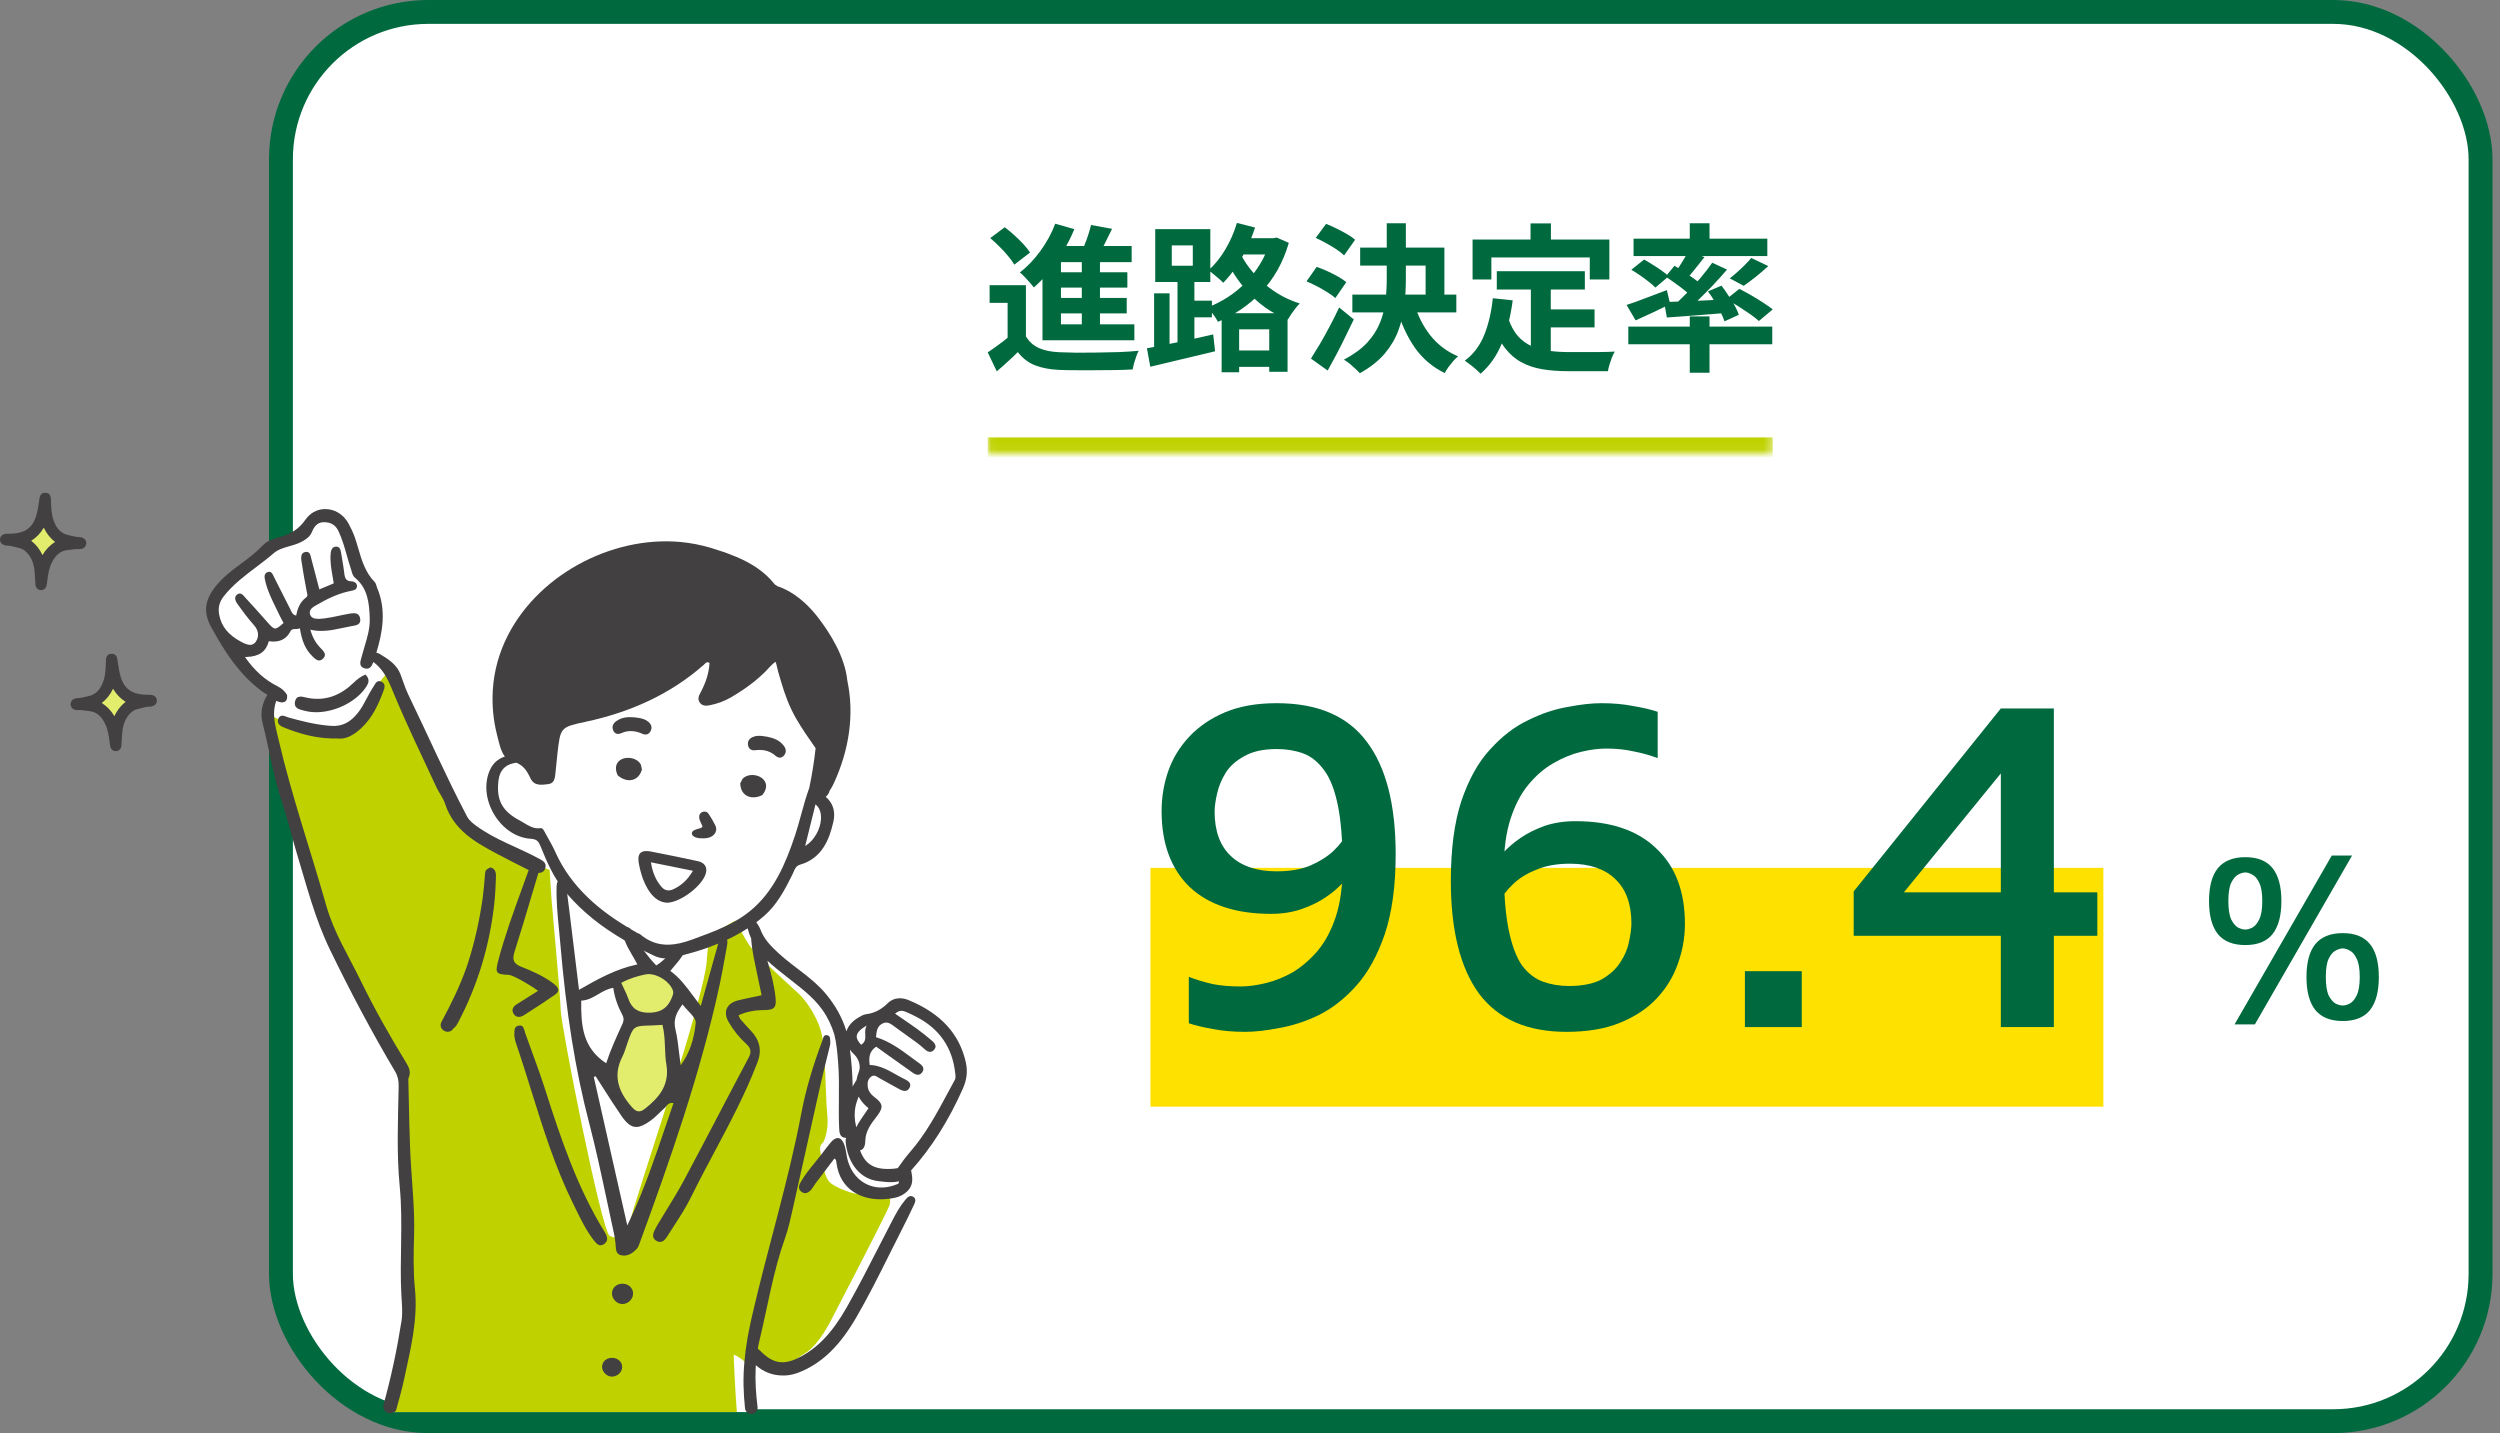 <svg width="314" height="180" viewBox="0 0 314 180" fill="none" xmlns="http://www.w3.org/2000/svg">
<rect x="0" y="0" width="314" height="180" fill="#808080" stroke="none"/>
<rect x="35.287" y="1.5" width="276.269" height="177" rx="18.5" fill="white" stroke="#00693E" stroke-width="3"/>
<rect x="144.496" y="109" width="119.687" height="30" fill="#FFE100"/>
<path d="M251.304 129V117.54H232.824V111.96L251.304 88.981H257.964V112.08H263.424V117.54H257.964V129H251.304ZM239.124 112.08H251.304V97.141L239.124 112.08Z" fill="#00693E"/>
<path d="M219.16 129V121.98H226.3V129H219.16Z" fill="#00693E"/>
<path d="M196.745 129.6C191.825 129.6 188.165 128 185.765 124.8C183.405 121.56 182.225 116.84 182.225 110.64C182.225 106.64 182.665 103.3 183.545 100.62C184.465 97.9 185.665 95.74 187.145 94.14C188.625 92.5 190.205 91.28 191.885 90.48C193.565 89.64 195.225 89.08 196.865 88.8C198.505 88.48 199.925 88.32 201.125 88.32C202.605 88.32 203.945 88.44 205.145 88.68C206.345 88.88 207.365 89.12 208.205 89.4V95.22C207.245 94.86 206.245 94.58 205.205 94.38C204.165 94.14 203.005 94.02 201.725 94.02C200.765 94.02 199.705 94.16 198.545 94.44C197.385 94.72 196.225 95.2 195.065 95.88C193.945 96.52 192.905 97.42 191.945 98.58C191.025 99.7 190.285 101.12 189.725 102.84C189.165 104.56 188.885 106.64 188.885 109.08C188.885 112.24 189.085 114.8 189.485 116.76C189.885 118.72 190.445 120.22 191.165 121.26C191.925 122.26 192.805 122.94 193.805 123.3C194.805 123.66 195.885 123.84 197.045 123.84C198.765 123.84 200.145 123.56 201.185 123C202.225 122.4 203.005 121.68 203.525 120.84C204.085 120 204.445 119.14 204.605 118.26C204.805 117.34 204.905 116.58 204.905 115.98C204.905 113.54 204.225 111.68 202.865 110.4C201.545 109.12 199.645 108.48 197.165 108.48C195.525 108.48 194.105 108.74 192.905 109.26C191.705 109.74 190.725 110.36 189.965 111.12C189.205 111.84 188.665 112.58 188.345 113.34L187.445 108.84C187.725 108.36 188.165 107.8 188.765 107.16C189.365 106.48 190.105 105.84 190.985 105.24C191.865 104.64 192.865 104.14 193.985 103.74C195.145 103.34 196.445 103.14 197.885 103.14C202.285 103.14 205.665 104.28 208.025 106.56C210.425 108.8 211.625 111.96 211.625 116.04C211.625 117.76 211.325 119.44 210.725 121.08C210.165 122.68 209.285 124.12 208.085 125.4C206.885 126.68 205.345 127.7 203.465 128.46C201.625 129.22 199.385 129.6 196.745 129.6Z" fill="#00693E"/>
<path d="M156.396 129.6C154.876 129.6 153.516 129.48 152.316 129.24C151.156 129.04 150.156 128.8 149.316 128.52V122.7C150.276 123.06 151.276 123.36 152.316 123.6C153.356 123.8 154.516 123.9 155.796 123.9C156.756 123.9 157.816 123.76 158.976 123.48C160.136 123.2 161.276 122.74 162.396 122.1C163.516 121.42 164.556 120.52 165.516 119.4C166.476 118.24 167.236 116.8 167.796 115.08C168.356 113.32 168.636 111.24 168.636 108.84C168.636 105.68 168.436 103.12 168.036 101.16C167.636 99.2 167.056 97.72 166.296 96.72C165.536 95.68 164.656 94.98 163.656 94.62C162.656 94.26 161.556 94.08 160.356 94.08C158.676 94.08 157.316 94.38 156.276 94.98C155.236 95.54 154.456 96.24 153.936 97.08C153.416 97.92 153.056 98.8 152.856 99.72C152.656 100.6 152.556 101.34 152.556 101.94C152.556 104.38 153.236 106.24 154.596 107.52C155.956 108.8 157.876 109.44 160.356 109.44C161.996 109.44 163.396 109.2 164.556 108.72C165.756 108.2 166.736 107.58 167.496 106.86C168.296 106.1 168.856 105.34 169.176 104.58L170.076 109.08C169.756 109.56 169.296 110.14 168.696 110.82C168.136 111.46 167.416 112.08 166.536 112.68C165.656 113.28 164.636 113.78 163.476 114.18C162.316 114.58 161.036 114.78 159.636 114.78C155.236 114.78 151.836 113.66 149.436 111.42C147.076 109.14 145.896 105.96 145.896 101.88C145.896 100.12 146.176 98.44 146.736 96.84C147.296 95.24 148.176 93.8 149.376 92.52C150.576 91.24 152.076 90.22 153.876 89.46C155.676 88.7 157.836 88.32 160.356 88.32C165.476 88.32 169.236 89.92 171.636 93.12C174.076 96.32 175.296 101.04 175.296 107.28C175.296 111.28 174.836 114.64 173.916 117.36C172.996 120.04 171.796 122.2 170.316 123.84C168.876 125.44 167.316 126.66 165.636 127.5C163.956 128.3 162.296 128.84 160.656 129.12C159.016 129.44 157.596 129.6 156.396 129.6Z" fill="#00693E"/>
<path d="M282.013 118.701C280.473 118.701 279.323 118.241 278.563 117.321C277.823 116.381 277.453 115.001 277.453 113.181C277.453 111.341 277.823 109.961 278.563 109.041C279.323 108.121 280.473 107.661 282.013 107.661C283.553 107.661 284.693 108.121 285.433 109.041C286.173 109.961 286.543 111.341 286.543 113.181C286.543 115.001 286.173 116.381 285.433 117.321C284.693 118.241 283.553 118.701 282.013 118.701ZM282.013 116.751C282.273 116.751 282.563 116.671 282.883 116.511C283.223 116.331 283.513 115.991 283.753 115.491C284.013 114.971 284.143 114.201 284.143 113.181C284.143 112.141 284.013 111.371 283.753 110.871C283.513 110.351 283.223 110.011 282.883 109.851C282.563 109.671 282.273 109.581 282.013 109.581C281.753 109.581 281.453 109.671 281.113 109.851C280.793 110.011 280.503 110.351 280.243 110.871C280.003 111.371 279.883 112.141 279.883 113.181C279.883 114.201 280.003 114.971 280.243 115.491C280.503 115.991 280.793 116.331 281.113 116.511C281.453 116.671 281.753 116.751 282.013 116.751ZM294.253 128.241C292.713 128.241 291.563 127.781 290.803 126.861C290.063 125.921 289.693 124.541 289.693 122.721C289.693 120.881 290.063 119.501 290.803 118.581C291.563 117.661 292.713 117.201 294.253 117.201C295.793 117.201 296.933 117.661 297.673 118.581C298.413 119.501 298.783 120.881 298.783 122.721C298.783 124.541 298.413 125.921 297.673 126.861C296.933 127.781 295.793 128.241 294.253 128.241ZM294.253 126.291C294.513 126.291 294.803 126.211 295.123 126.051C295.463 125.871 295.753 125.531 295.993 125.031C296.253 124.511 296.383 123.741 296.383 122.721C296.383 121.681 296.253 120.911 295.993 120.411C295.753 119.891 295.463 119.551 295.123 119.391C294.803 119.211 294.513 119.121 294.253 119.121C293.993 119.121 293.693 119.211 293.353 119.391C293.033 119.551 292.743 119.891 292.483 120.411C292.243 120.911 292.123 121.681 292.123 122.721C292.123 123.741 292.243 124.511 292.483 125.031C292.743 125.531 293.033 125.871 293.353 126.051C293.693 126.211 293.993 126.291 294.253 126.291ZM280.663 128.661L292.873 107.451H295.423L283.213 128.661H280.663Z" fill="#00693E"/>
<path d="M114.051 146.597C113.899 146.991 113.839 147.299 113.846 147.573C113.854 147.953 113.993 148.268 114.2 148.656C114.277 148.797 114.327 148.966 114.36 149.145C114.425 149.5 114.415 149.902 114.387 150.236C114.35 150.647 114.283 150.954 114.283 150.954C114.283 150.954 108.502 162.902 107.223 165.025C105.948 167.147 104.936 168.279 102.006 170.537C100.103 172.005 99.109 172.229 98.161 171.973C97.652 171.836 97.156 171.56 96.538 171.267C95.755 170.892 95.305 170.611 95.049 170.415C94.727 170.169 94.705 170.053 94.705 170.053C94.705 170.053 94.655 170.495 94.594 171.143C94.579 171.305 94.564 171.478 94.549 171.662C94.443 172.847 94.338 174.425 94.397 175.421C94.42 175.828 94.497 176.33 94.594 177.353H48.935C49.536 175.137 50.144 172.992 50.337 171.534C50.362 171.339 50.391 171.138 50.417 170.932C50.811 168.09 51.424 164.349 51.357 163.515C51.287 162.62 51.357 157.394 51.252 155.549C51.212 154.866 51.142 152.439 51.067 149.58C51.067 149.523 51.063 149.465 51.062 149.406C50.937 144.559 50.806 138.563 50.823 137.718C50.838 136.872 50.711 136.067 50.613 135.58C50.551 135.284 50.503 135.105 50.503 135.105L46.87 128.419C46.87 128.419 44.297 123.923 41.81 118.74C39.324 113.557 38.985 110.462 37.821 106.469C36.659 102.473 34.008 93.818 33.556 91.772C33.103 89.727 33.357 90.447 33.626 89.268C33.791 88.545 34.02 87.974 34.17 87.591C34.264 87.348 34.327 87.179 34.324 87.092C34.32 86.99 34.218 86.957 33.98 86.823C33.689 86.655 33.192 86.335 32.424 85.54C31.03 84.097 30.39 83.502 29.594 82.286C28.796 81.071 28.045 80.08 27.111 78.266C26.18 76.451 26.718 76.733 27.006 75.402C27.297 74.07 29.203 72.715 30.519 71.671C31.836 70.626 31.839 70.732 32.674 69.876C33.509 69.025 35.103 68.385 36.661 67.722C38.217 67.063 38.247 66.872 38.556 66.069C38.865 65.265 41.175 64.612 41.175 64.612C41.175 64.612 41.84 64.544 42.749 65.598C43.659 66.651 44.659 68.978 44.773 70.337C44.885 71.696 45.148 71.324 45.945 72.744C46.74 74.163 46.456 73.939 47.002 75.494C47.548 77.049 47.053 80.392 46.516 81.518C46.204 82.171 46.314 82.317 46.613 82.392C46.753 82.429 46.937 82.447 47.139 82.499C47.247 82.526 47.362 82.561 47.477 82.613C48.259 82.964 48.3 83.072 49.062 84.131C49.823 85.191 51.83 90.076 52.648 92.092C53.464 94.107 57.094 100.938 57.481 102.244C57.868 103.549 58.097 103.392 59.571 104.765C60.793 105.903 65.356 107.811 66.88 108.429C66.907 108.44 66.932 108.45 66.957 108.46C66.984 108.472 67.01 108.481 67.035 108.492C67.256 108.581 67.381 108.631 67.381 108.631L67.429 108.646L67.904 108.79L68.531 108.981L69.181 109.179L70.067 109.448C70.067 109.448 69.723 108.78 69.787 108.77C69.85 108.76 69.69 108.44 69.326 107.803C68.964 107.165 68.673 106.219 68.278 105.297C67.883 104.375 67.46 104.987 66.498 104.852C65.536 104.716 65.388 104.701 64.279 104.016C63.171 103.333 62.708 101.753 62.344 100.722C61.979 99.693 61.87 99.206 61.882 98.334C61.892 97.458 62.316 96.847 62.762 96.278C63.039 95.923 63.51 95.659 63.925 95.466C64.179 95.347 64.411 95.257 64.57 95.187C64.71 95.125 64.887 95.09 65.089 95.11C65.488 95.15 65.995 95.406 66.556 96.092C67.401 97.127 67.842 97.515 68.396 96.998C68.95 96.481 68.189 94.82 67.982 93.272C67.778 91.724 70.493 90.495 71.318 90.378C72.141 90.262 73.632 89.804 76.635 88.861C79.638 87.921 82.819 86.014 84.976 84.591C87.134 83.17 89.891 81.855 89.891 81.855L88.926 87.449C88.926 87.449 90.298 87.228 91.378 86.528C92.457 85.828 93.687 84.61 94.572 83.833C95.457 83.055 97.993 82.109 97.993 82.109C97.993 82.109 98.191 82.869 98.744 84.658C99.298 86.449 103.048 93.722 103.048 93.722C103.048 93.722 102.961 95.537 102.909 96.817C102.879 97.5 102.861 98.031 102.867 98.052C102.891 98.116 102.544 99.599 102.876 99.991C102.979 100.111 103.09 100.242 103.201 100.399C103.455 100.752 103.716 101.243 103.908 102.061C104.185 103.245 103.776 104.261 103.582 104.753C103.387 105.247 102.721 106.194 101.791 106.91C100.861 107.627 100.428 107.429 99.897 107.982C99.365 108.534 98.799 110.451 97.907 111.634C97.131 112.663 94.897 114.68 94.331 115.186C94.246 115.263 94.198 115.305 94.198 115.305C94.198 115.305 94.306 115.7 94.477 116.235C94.577 116.552 94.697 116.918 94.829 117.28C94.894 117.459 94.963 117.638 95.031 117.811C95.291 118.45 95.55 118.827 95.993 119.287C96.301 119.612 96.704 119.978 97.261 120.505C98.61 121.784 102.27 124.549 103.525 125.751C104.398 126.588 104.726 127.107 105.028 127.835C105.158 128.153 105.285 128.51 105.449 128.95C105.57 129.276 105.674 129.737 105.761 130.256C106.058 132.027 106.161 134.46 106.161 134.46L106.108 140.165C106.13 140.084 106.742 137.98 107.12 137.226C107.502 136.456 107.921 136.122 108.268 135.192C108.617 134.263 108.545 133.5 108.35 132.484C108.155 131.469 107.631 131.19 106.812 130.304C105.994 129.419 106.929 129.449 107.56 128.595C108.19 127.742 108.923 128.162 110.39 127.628C111.858 127.094 111.529 126.808 112.547 126.195C113.567 125.582 114.073 126.096 115.263 126.692C116.454 127.288 118.579 128.995 119.374 130.175C120.17 131.355 120.317 132.289 120.701 134.531C121.085 136.77 119.706 138.123 118.49 139.904C117.275 141.685 114.906 144.791 114.273 146.095C114.183 146.281 114.106 146.45 114.046 146.606L114.051 146.597Z" fill="white"/>
<path d="M77.108 122.908L79.255 127.913L76.49 135.536C76.49 135.536 78.163 140.004 79.095 140.288C80.026 140.573 80.383 140.686 81.308 139.853C82.233 139.021 83.743 138.023 84.253 136.793C84.764 135.563 84.677 133.723 84.677 133.723L83.956 128.7C83.956 128.7 83.752 127.495 84.155 126.681C84.557 125.868 85.462 124.239 85.462 124.239C85.462 124.239 84.357 123.397 83.736 122.664C83.115 121.931 82.846 121.437 81.505 121.486C80.166 121.536 78.452 122.385 77.991 122.597C77.53 122.81 77.106 122.908 77.106 122.908H77.108Z" fill="#E2ED6D"/>
<path d="M111.792 150.552C111.776 150.348 111.737 150.143 111.686 149.956C111.429 149.996 111.166 150.023 110.898 150.026C110.605 150.03 110.328 150.009 110.056 149.971C109.717 149.949 109.377 149.909 109.039 149.852C108.727 149.901 108.432 149.941 108.196 149.979C108.053 150.001 107.864 149.994 107.647 149.963C106.564 149.802 104.774 149.039 104.235 148.511C103.938 148.22 103.724 147.735 103.555 147.161C103.37 146.526 103.238 145.785 103.108 145.082C103.101 145.04 103.093 145 103.086 144.958C102.831 143.584 103.251 143.835 103.478 143.316C103.705 142.799 104.093 141.623 103.891 139.809C103.762 138.657 103.727 136.173 103.615 133.884C103.555 132.64 103.472 131.45 103.335 130.566C103.327 130.511 103.32 130.457 103.31 130.404C102.897 127.943 101.25 125.668 100.293 124.781C99.746 124.272 98.063 122.758 96.573 121.326C95.735 120.523 94.961 119.745 94.482 119.187C94.326 119.006 94.203 118.849 94.118 118.72C93.789 118.221 93.436 117.62 93.136 117.08C92.765 116.417 92.473 115.845 92.386 115.679C92.371 115.645 92.363 115.63 92.363 115.63L91.083 116.36L89.146 117.463C89.146 117.463 89.034 117.93 88.911 119.028C88.861 119.5 88.804 120.088 88.757 120.809C88.694 121.767 88.211 123.795 87.655 125.886C87.487 126.522 87.309 127.165 87.138 127.786C86.456 130.221 85.822 132.303 85.822 132.303C85.822 132.303 85.683 132.732 85.446 133.467C85.059 134.664 84.41 136.672 83.673 138.96C81.92 144.402 79.672 151.432 79.259 152.92C79.243 152.981 79.229 153.031 79.218 153.073C78.864 154.475 78.039 155.428 77.207 155.414C76.989 155.409 76.768 155.337 76.556 155.192C75.536 154.485 70.511 129.071 70.434 126.964C70.358 124.86 69.364 114.146 69.266 112.873C69.167 111.6 69.037 109.26 69.037 109.26C69.037 109.26 68.833 109.183 68.49 109.05C68.317 108.985 68.109 108.906 67.873 108.816C67.728 108.761 67.573 108.701 67.408 108.635C67.281 108.587 67.149 108.535 67.014 108.483C66.989 108.471 66.962 108.463 66.935 108.451C66.91 108.441 66.883 108.431 66.858 108.421C64.628 107.547 61.418 106.245 60.902 105.786C60.099 105.072 57.506 103.997 57.025 102.799C56.546 101.6 48.831 84.324 48.831 84.324C48.831 84.324 48.639 84.52 48.382 84.808C48.19 85.026 47.96 85.297 47.748 85.575C47.501 85.898 47.279 86.236 47.167 86.512C46.833 87.342 45.542 89.763 44.908 90.621C44.272 91.48 42.294 92.116 41.583 92.089C40.871 92.062 38.028 91.902 37.023 91.353C36.519 91.078 35.671 90.661 34.95 90.315C34.768 90.228 34.594 90.146 34.435 90.069C33.968 89.846 33.637 89.692 33.637 89.692C33.637 89.692 33.559 90.312 34.051 92.58C34.546 94.848 40.14 114.477 40.307 114.79C40.472 115.103 50.564 134.5 50.564 134.5C50.564 134.5 50.576 134.89 50.598 135.576C50.671 137.98 50.858 144 51.047 149.404C51.047 149.462 51.05 149.521 51.052 149.578C51.222 154.423 51.391 158.732 51.479 159.427C51.696 161.12 51.245 164.719 51.222 166.9C51.215 167.573 50.875 169.101 50.401 170.929C49.851 173.043 49.526 175.285 48.918 177.359H92.55C92.281 173.991 92.148 170.143 92.148 170.143C92.148 170.143 92.625 170.271 93.508 170.986C93.558 171.028 93.61 171.07 93.664 171.115C93.672 171.122 93.68 171.127 93.69 171.133C93.739 170.871 93.959 170.655 94.276 170.777C94.458 170.847 94.649 170.914 94.844 170.978C94.879 170.978 94.912 170.983 94.937 170.991C94.976 171.003 95.026 171.026 95.081 171.053C95.662 171.232 96.27 171.385 96.831 171.507C97.759 171.708 98.634 171.535 99.463 171.135C99.677 170.974 99.897 170.807 100.126 170.638C100.126 170.638 100.129 170.638 100.131 170.638C100.462 170.392 100.811 170.146 101.186 169.922C102.892 168.901 104.468 165.653 104.468 165.653C104.468 165.653 111.417 152.314 111.731 151.347C111.807 151.114 111.823 150.838 111.799 150.562L111.792 150.552Z" fill="#BFD200"/>
<path d="M78.324 161.239C78.299 161.238 78.272 161.234 78.247 161.234C77.502 161.199 76.908 161.693 76.865 162.384C76.821 163.07 77.409 163.738 78.098 163.785H78.122C78.809 163.82 79.459 163.25 79.511 162.565C79.564 161.88 79.053 161.311 78.324 161.239Z" fill="#424040"/>
<path d="M77.008 170.55C76.983 170.548 76.959 170.546 76.936 170.545C76.227 170.511 75.662 170.967 75.622 171.606C75.582 172.24 76.141 172.856 76.797 172.901H76.821C77.475 172.935 78.091 172.408 78.141 171.777C78.19 171.144 77.704 170.618 77.01 170.551L77.008 170.55Z" fill="#424040"/>
<path d="M91.062 120.189C91.138 119.757 91.217 119.324 91.295 118.894C91.347 118.607 91.409 118.279 91.31 118.035C91.249 117.883 91.127 117.764 90.903 117.707C90.828 117.688 90.763 117.68 90.704 117.683C90.384 117.695 90.315 118.02 90.249 118.335C90.235 118.4 90.222 118.465 90.205 118.524C90.205 118.535 90.2 118.545 90.197 118.557C89.674 120.392 89.162 122.241 88.619 124.198L88.022 126.346L87.968 126.28C87.861 126.145 87.756 126.011 87.653 125.877C87.424 125.582 87.208 125.288 86.995 125.001C86.158 123.873 85.369 122.805 84.225 121.977L84.187 121.95L84.217 121.915C84.367 121.732 84.517 121.557 84.664 121.383C85.063 120.916 85.444 120.472 85.739 119.978C85.788 119.9 85.834 119.816 85.878 119.734L85.905 119.682C86.095 119.322 86.273 118.982 85.874 118.704C85.758 118.624 85.644 118.586 85.526 118.591C85.272 118.601 85.048 118.81 84.858 119.006C84.689 119.18 84.524 119.359 84.359 119.54C84.098 119.821 83.836 120.107 83.549 120.38C83.225 120.693 82.868 120.988 82.452 121.24L82.422 121.259L82.399 121.234C81.858 120.665 81.352 120.06 80.883 119.424C80.362 118.718 79.888 117.971 79.46 117.193C79.432 117.143 79.405 117.087 79.379 117.034C79.317 116.91 79.253 116.785 79.178 116.684C79.086 116.562 78.975 116.475 78.823 116.47H78.794C78.719 116.473 78.637 116.493 78.549 116.533C78.09 116.739 78.2 117.166 78.308 117.581L78.332 117.673C78.37 117.826 78.415 117.976 78.469 118.122C78.697 118.76 79.043 119.354 79.407 119.977C79.612 120.33 79.826 120.693 80.028 121.081L80.055 121.132L80 121.143C77.305 121.711 75.004 123.023 72.779 124.292L72.724 124.324L72.382 121.52C72.116 119.337 71.854 117.205 71.594 115.072C71.48 114.147 71.365 113.223 71.246 112.297C71.206 111.972 71.165 111.644 71.123 111.319C71.066 110.876 70.976 110.479 70.487 110.493C70.288 110.501 70.145 110.573 70.051 110.724C69.961 110.862 69.914 111.068 69.908 111.351C69.859 113.134 70.034 114.935 70.203 116.679C70.26 117.253 70.315 117.829 70.365 118.403C71.11 127.221 72.27 134.444 74.019 141.129C74.849 144.296 75.539 147.555 76.208 150.705C76.494 152.054 76.789 153.449 77.091 154.816C77.136 155.015 77.173 155.213 77.205 155.41C77.247 155.658 77.28 155.902 77.303 156.143C77.312 156.237 77.318 156.333 77.323 156.428C77.359 157.011 77.39 157.56 78.085 157.68C78.195 157.698 78.31 157.707 78.42 157.703C78.954 157.683 79.48 157.394 79.99 156.843C80.141 156.677 80.227 156.441 80.312 156.21C84.083 145.911 87.966 134.919 90.385 123.693C90.636 122.533 90.851 121.342 91.058 120.194L91.062 120.189ZM78.061 123.43C79.148 122.842 80.18 122.576 81.046 122.392C81.153 122.37 81.263 122.355 81.379 122.35C82.629 122.305 84.16 123.318 84.527 124.439C84.599 124.66 84.552 124.829 84.481 125.045C84.016 126.418 83.217 127.077 81.891 127.179C81.808 127.188 81.722 127.193 81.641 127.194C80.213 127.246 79.355 126.705 78.941 125.492C78.793 125.053 78.587 124.627 78.37 124.176C78.263 123.955 78.153 123.728 78.045 123.483L78.028 123.446L78.065 123.428L78.061 123.43ZM81.048 139.222C80.748 139.464 80.502 139.579 80.275 139.587C79.981 139.599 79.707 139.437 79.362 139.048C77.44 136.884 77.066 134.864 78.183 132.689C78.382 132.306 78.517 131.878 78.651 131.466C78.714 131.265 78.779 131.062 78.851 130.863C79.487 129.102 79.569 128.876 81.165 128.818C81.345 128.811 81.547 128.806 81.778 128.801L81.919 128.796C82.141 128.788 82.367 128.774 82.629 128.758C82.793 128.748 82.968 128.737 83.163 128.726H83.198L83.208 128.759C83.454 129.717 83.49 130.672 83.524 131.595C83.551 132.316 83.576 132.997 83.694 133.682C84.15 136.327 82.692 137.909 81.048 139.226V139.222ZM72.999 125.718V125.676H73.041C73.843 125.636 74.472 125.266 75.14 124.874C75.704 124.543 76.285 124.201 76.978 124.081L77.023 124.072L77.03 124.116C77.212 125.301 77.587 126.402 78.173 127.479C78.365 127.832 78.372 128.178 78.197 128.565L78.078 128.825C77.387 130.336 76.672 131.898 76.155 133.493L76.138 133.546L76.091 133.515C73.166 131.596 72.961 128.732 73.004 125.72L72.999 125.718ZM84.576 138.6C84.23 139.596 83.893 140.59 83.556 141.584C82.282 145.342 80.966 149.217 79.258 152.913C79.121 153.211 78.981 153.509 78.839 153.803L78.786 153.914L74.581 135.271L74.808 135.172L74.828 135.204C75.155 135.709 75.48 136.216 75.804 136.725C76.53 137.863 77.283 139.042 78.065 140.172C78.749 141.159 79.315 141.569 79.961 141.546C80.434 141.529 80.97 141.286 81.698 140.762C82.126 140.453 82.517 140.074 82.896 139.708C83.095 139.514 83.303 139.313 83.514 139.125C83.569 139.075 83.619 139.013 83.672 138.95C83.672 138.946 83.677 138.941 83.681 138.938C83.828 138.754 83.996 138.545 84.355 138.531C84.414 138.528 84.475 138.531 84.539 138.54L84.592 138.546L84.576 138.596V138.6ZM87.38 128.48C87.178 130.585 86.579 132.296 85.556 133.711L85.492 133.798L85.477 133.69C85.466 133.613 85.457 133.536 85.447 133.459C85.397 133.09 85.352 132.715 85.31 132.351C85.193 131.339 85.073 130.289 84.834 129.288C84.546 128.07 84.948 127.201 85.691 126.197L85.726 126.15L85.761 126.197C85.956 126.456 86.198 126.71 86.432 126.96C86.699 127.241 86.96 127.514 87.138 127.778C87.304 128.021 87.4 128.254 87.38 128.481V128.48Z" fill="#424040"/>
<path d="M75.984 154.81C72.57 149.286 70.496 143.198 68.498 136.925C67.965 135.249 67.351 133.567 66.757 131.942C66.495 131.224 66.233 130.507 65.977 129.788C65.947 129.702 65.922 129.61 65.897 129.515C65.797 129.141 65.702 128.787 65.271 128.803C65.243 128.803 65.212 128.807 65.181 128.812C64.616 128.89 64.611 129.317 64.605 129.769C64.605 129.863 64.601 129.955 64.595 130.032C64.611 130.124 64.625 130.216 64.638 130.308C64.666 130.506 64.693 130.693 64.755 130.871C65.46 132.918 66.116 135.022 66.75 137.055C68.213 141.747 69.727 146.598 71.951 151.109C72.059 151.33 72.168 151.553 72.276 151.774C72.941 153.139 73.627 154.552 74.583 155.782C74.847 156.122 75.112 156.425 75.455 156.412C75.58 156.407 75.713 156.358 75.85 156.27C76.34 155.946 76.385 155.456 75.987 154.81H75.984Z" fill="#424040"/>
<path d="M65.186 127.725C65.38 127.718 65.599 127.641 65.817 127.503C67.323 126.55 68.562 125.733 69.712 124.93C69.976 124.746 70.113 124.552 70.116 124.356C70.123 124.033 69.781 123.733 69.522 123.537C68.275 122.588 66.856 121.97 65.508 121.443C64.519 121.057 64.295 120.579 64.622 119.552C65.375 117.187 66.096 114.768 66.792 112.428C67.07 111.501 67.345 110.573 67.624 109.646C68.029 109.639 68.365 109.484 68.492 109.03C68.659 108.439 68.291 108.171 67.817 107.91C65.176 106.452 62.261 105.53 59.799 103.712C59.336 103.371 58.926 103.046 58.652 102.529C56.008 97.509 53.732 92.305 51.261 87.2C50.87 86.391 50.622 85.512 50.293 84.672C49.805 83.432 48.75 82.772 47.692 82.135C47.56 82.056 47.415 81.999 47.271 81.984C48.032 79.481 48.568 76.659 47.363 73.816C47.33 73.737 47.304 73.651 47.278 73.566C47.224 73.392 47.171 73.211 47.051 73.089C45.882 71.899 45.431 70.361 44.994 68.873C44.859 68.412 44.718 67.935 44.558 67.472C44.334 66.826 44.017 66.21 43.767 65.746C43.139 64.586 41.98 63.893 40.743 63.94C39.783 63.975 38.937 64.449 38.363 65.272C37.556 66.429 36.546 67.097 34.984 67.505C34.311 67.681 33.546 67.918 33 68.506C32.196 69.373 31.236 70.084 30.306 70.774C29.314 71.509 28.287 72.27 27.434 73.23C25.691 75.188 25.441 76.818 26.571 78.857C28.304 81.982 29.952 84.463 32.361 86.409C32.738 86.714 33.146 87.031 33.591 87.257C32.902 88.351 32.663 89.593 32.974 90.798C33.823 94.101 34.318 97.492 35.413 100.729C36.111 102.788 36.595 104.907 37.222 106.981C38.48 111.129 39.536 115.349 41.445 119.279C43.972 124.488 46.672 129.603 49.628 134.58C49.981 135.174 50.083 135.76 50.071 136.439C49.992 140.641 49.799 144.84 50.206 149.045C50.648 153.616 50.163 158.213 50.42 162.792C50.478 163.822 50.593 164.856 50.433 165.889C49.872 169.463 49.129 172.994 48.154 176.476C48.136 176.926 48.238 177.336 48.775 177.472C49.176 177.572 49.477 177.43 49.729 177.191C50.116 175.81 50.502 174.429 50.802 173.026C51.588 169.356 52.502 165.705 52.118 161.892C51.891 159.624 51.944 157.342 52.011 155.069C52.091 152.269 51.825 149.495 51.642 146.71C51.4 143.034 51.391 139.34 51.288 135.654C51.285 135.552 51.288 135.438 51.33 135.35C51.66 134.618 51.345 134.017 50.977 133.415C48.944 130.094 47.026 126.702 45.321 123.206C43.804 120.092 41.946 117.156 40.98 113.749C39.011 106.792 36.627 99.958 34.992 92.902C34.77 91.943 34.5 91.004 34.434 90.058C34.389 89.387 34.448 88.711 34.697 88.023C34.994 88.16 35.254 88.229 35.466 88.221C35.583 88.216 35.687 88.189 35.775 88.139C36.016 88.001 36.107 87.72 36.054 87.272C35.765 86.805 35.373 86.451 34.855 86.194C33.269 85.403 31.969 84.235 30.767 82.519C30.84 82.519 30.913 82.518 30.985 82.514C32.556 82.456 33.414 81.845 33.765 80.533C34.019 80.571 34.259 80.586 34.48 80.578C35.393 80.544 36.049 80.119 36.488 79.277C36.598 79.065 36.762 79.016 36.989 79.008C37.029 79.008 37.069 79.006 37.112 79.006C37.156 79.006 37.201 79.006 37.246 79.004C37.374 78.999 37.523 78.984 37.667 78.914C37.917 80.534 38.378 81.577 39.206 82.396L39.254 82.444C39.501 82.69 39.782 82.968 40.104 82.955C40.269 82.948 40.426 82.869 40.581 82.714C40.732 82.563 40.807 82.412 40.807 82.25C40.807 81.944 40.546 81.679 40.291 81.423C39.665 80.79 39.271 80.091 38.977 79.09C39.503 79.212 40.041 79.26 40.618 79.239C41.446 79.209 42.244 79.036 43.017 78.871C43.359 78.797 43.713 78.72 44.066 78.658C44.117 78.65 44.169 78.639 44.224 78.631C44.755 78.546 45.358 78.449 45.239 77.704C45.139 77.068 44.69 77.009 44.361 77.021C44.184 77.028 44.002 77.059 43.825 77.09L43.747 77.103C43.34 77.171 42.929 77.26 42.528 77.347C41.965 77.469 41.385 77.595 40.803 77.664L40.727 77.672C40.535 77.695 40.318 77.721 40.107 77.729C39.458 77.752 39.091 77.587 38.952 77.203C38.717 76.552 39.346 76.212 39.9 75.913C39.99 75.864 40.077 75.817 40.157 75.77C41.521 74.981 42.794 74.473 44.047 74.221L44.116 74.207C44.438 74.144 44.804 74.073 44.834 73.658C44.845 73.497 44.8 73.36 44.702 73.25C44.575 73.107 44.361 73.022 44.117 73.014C43.481 72.99 43.318 72.644 43.249 72.051C43.184 71.477 43.086 70.898 42.99 70.337C42.944 70.064 42.899 69.79 42.855 69.515C42.795 69.134 42.722 68.66 42.233 68.655H42.194C41.792 68.67 41.573 68.973 41.525 69.579C41.45 70.528 41.607 71.447 41.775 72.419C41.824 72.701 41.872 72.984 41.915 73.273L40.107 74.031L39.817 72.91C39.577 71.984 39.348 71.097 39.111 70.213C39.096 70.16 39.084 70.103 39.069 70.039C38.992 69.693 38.904 69.301 38.468 69.316C38.443 69.316 38.418 69.32 38.391 69.323C38.206 69.348 38.064 69.425 37.969 69.55C37.788 69.79 37.815 70.16 37.859 70.453C38.047 71.742 38.281 73.005 38.526 74.294C38.536 74.346 38.55 74.398 38.561 74.45C38.62 74.689 38.667 74.878 38.431 75.052C37.608 75.662 37.339 76.581 37.197 77.317C36.783 77.228 36.651 76.934 36.523 76.651C36.495 76.587 36.466 76.525 36.436 76.467C36.06 75.744 35.69 75.002 35.331 74.286L35.319 74.264C35.024 73.671 34.727 73.081 34.424 72.49C34.403 72.448 34.381 72.403 34.359 72.356C34.239 72.1 34.104 71.808 33.793 71.82C33.732 71.822 33.666 71.837 33.596 71.864C33.107 72.049 33.226 72.579 33.296 72.893C33.578 74.16 34.154 75.327 34.71 76.459C34.867 76.778 35.024 77.096 35.176 77.418C35.273 77.622 35.383 77.821 35.49 78.015C35.533 78.092 35.575 78.169 35.617 78.245C35.091 78.71 34.813 78.931 34.575 78.939C34.326 78.948 34.101 78.725 33.645 78.213L33.161 77.667C32.424 76.835 31.662 75.976 30.889 75.151C30.847 75.106 30.803 75.056 30.757 75.001C30.573 74.781 30.363 74.534 30.092 74.544C29.98 74.547 29.867 74.597 29.753 74.693C29.274 75.094 29.708 75.7 29.895 75.96C30.5 76.802 31.159 77.694 31.884 78.502C32.483 79.172 32.578 79.928 32.144 80.578C31.964 80.847 31.737 80.983 31.446 80.995C31.069 81.008 30.653 80.805 30.293 80.615C28.693 79.766 27.818 78.695 27.536 77.243C27.364 76.351 27.544 75.605 28.105 74.89C29.252 73.432 30.738 72.311 32.174 71.226C32.909 70.67 33.67 70.098 34.378 69.482C34.917 69.013 35.615 68.814 36.354 68.601C36.929 68.437 37.521 68.267 38.041 67.959C38.528 67.669 38.952 67.381 39.186 66.794C39.505 65.997 39.96 65.614 40.623 65.588C40.647 65.588 40.668 65.588 40.692 65.588C41.596 65.588 42.169 65.96 42.55 66.787C42.989 67.741 43.278 68.757 43.558 69.743C43.717 70.302 43.88 70.879 44.071 71.439C44.102 71.531 44.127 71.624 44.154 71.72C44.239 72.028 44.326 72.347 44.585 72.56C46.189 73.881 46.38 75.734 46.441 77.677C46.481 78.911 46.126 80.092 45.78 81.237C45.662 81.632 45.538 82.041 45.433 82.446C45.42 82.499 45.403 82.556 45.383 82.628C45.238 83.139 45.074 83.718 45.76 83.937C45.879 83.974 45.989 83.993 46.089 83.987C46.536 83.971 46.739 83.571 46.887 83.147C46.906 83.161 46.922 83.174 46.941 83.187C48.363 84.247 48.914 85.8 49.577 87.387C51.199 91.267 53.042 95.055 54.814 98.871C55.146 99.586 55.667 100.227 55.907 100.967C56.989 104.28 59.714 105.799 62.488 107.277C63.674 107.908 64.881 108.499 66.073 109.119C66.183 109.176 66.293 109.234 66.403 109.289C66.395 109.309 66.387 109.331 66.378 109.351C66.136 110.024 65.892 110.697 65.647 111.368C64.547 114.39 63.408 117.513 62.572 120.677C62.375 121.423 62.301 121.873 62.477 122.113C62.654 122.354 63.108 122.414 63.936 122.446C64.362 122.463 66.508 123.639 67.527 124.414L67.577 124.453L66.707 124.997C66.09 125.382 65.51 125.745 64.933 126.113C64.393 126.458 64.241 126.851 64.48 127.283C64.645 127.583 64.879 127.73 65.178 127.718L65.186 127.725Z" fill="#424040"/>
<path d="M35.964 90.02C35.819 89.963 35.669 89.905 35.52 89.891C35.248 89.866 35.056 90.004 34.949 90.295C34.697 90.986 35.358 91.251 35.754 91.409C37.586 92.144 39.185 92.555 40.789 92.698C41.323 92.747 41.871 92.765 42.417 92.755C42.434 92.759 42.469 92.762 42.502 92.765C43.395 92.846 44.328 92.422 45.357 91.47C46.778 90.154 47.532 88.47 48.137 86.847L48.152 86.808C48.282 86.458 48.48 85.931 47.975 85.651C47.868 85.593 47.769 85.559 47.676 85.551C47.325 85.519 47.147 85.832 47.005 86.083C46.968 86.149 46.931 86.214 46.893 86.271C46.581 86.731 46.319 87.228 46.065 87.709C45.754 88.299 45.432 88.91 45.016 89.45C44.028 90.727 42.985 91.257 41.631 91.172C41.492 91.163 41.353 91.152 41.217 91.14C39.425 90.979 37.681 90.519 36.185 90.101C36.116 90.082 36.043 90.052 35.968 90.024L35.964 90.02Z" fill="#424040"/>
<path d="M61.586 108.939C61.494 108.98 61.419 109.026 61.352 109.078C61.135 109.152 60.953 109.34 60.933 109.634C60.856 110.69 60.759 111.745 60.626 112.794C60.237 115.504 59.661 118.161 58.844 120.747C58.771 120.969 58.699 121.192 58.623 121.413C57.783 123.832 56.667 126.086 55.456 128.334C54.933 129.304 56.365 130.114 56.935 129.186C57.218 129.016 57.414 128.662 57.581 128.344C59.99 123.741 61.467 118.844 62.062 113.678C62.19 112.555 62.25 111.422 62.287 110.292C62.305 109.745 62.324 109.125 61.586 108.941V108.939Z" fill="#424040"/>
<path d="M38.291 89.278C38.795 89.414 39.351 89.472 39.942 89.451C40.002 89.449 40.062 89.446 40.122 89.442C42.462 89.293 44.875 87.99 45.99 86.269C46.281 85.822 46.496 85.37 45.95 84.762L45.922 84.731L45.882 84.746C45.24 84.978 44.778 85.408 44.331 85.825C44.15 85.993 43.965 86.165 43.775 86.317C42.654 87.211 41.501 87.685 40.25 87.763C40.2 87.767 40.15 87.769 40.1 87.772C39.609 87.79 39.097 87.747 38.581 87.641C38.513 87.628 38.442 87.611 38.357 87.591C38.142 87.539 37.918 87.486 37.715 87.494H37.688C37.352 87.516 37.147 87.71 37.058 88.085C36.86 88.928 37.548 89.097 38.115 89.238C38.175 89.253 38.234 89.268 38.291 89.283V89.278Z" fill="#424040"/>
<path d="M114.737 150.338C114.62 150.256 114.502 150.216 114.385 150.221C114.126 150.231 113.931 150.437 113.734 150.666C113.054 151.464 112.568 152.355 112.049 153.352C111.496 154.412 110.952 155.476 110.408 156.541C109.112 159.074 107.774 161.692 106.348 164.202C104.52 167.423 102.642 169.383 100.256 170.558C99.56 170.901 98.949 171.078 98.386 171.099C97.421 171.134 96.565 170.727 95.605 169.778L95.576 169.749C95.448 169.622 95.316 169.493 95.176 169.401C95.237 169.041 95.312 168.682 95.398 168.325C96.429 164.048 97.116 159.676 98.601 155.507C99.029 154.313 99.296 153.056 99.576 151.812C100.752 146.605 101.894 141.389 103.066 136.182C103.241 135.404 103.426 134.63 103.613 133.872C103.835 132.965 104.059 132.076 104.264 131.234C104.283 131.16 104.288 131.085 104.284 131.008C104.264 130.516 104.338 130.093 103.867 130.017C103.486 129.957 103.411 130.273 103.333 130.555C103.318 130.616 103.299 130.678 103.279 130.732C102.157 133.701 101.228 136.744 100.64 139.856C99.01 148.461 96.399 156.822 94.443 165.346C94.01 167.225 93.67 169.087 93.503 170.97C93.411 171.976 93.368 172.99 93.389 174.018C93.408 174.977 93.476 175.931 93.573 176.882C93.615 177.288 93.955 177.6 94.363 177.6C94.84 177.6 95.209 177.178 95.149 176.703C94.94 175.066 94.835 173.42 94.915 171.79C94.92 171.683 94.927 171.577 94.932 171.47C94.932 171.47 94.932 171.468 94.932 171.467C95.91 172.329 97.052 172.766 98.334 172.762C98.426 172.764 98.518 172.764 98.61 172.761C99.279 172.736 99.959 172.561 100.743 172.213C103.44 171.017 105.55 168.918 107.583 165.407C109.066 162.851 110.408 160.158 111.705 157.554C112.231 156.501 112.774 155.411 113.318 154.345C113.79 153.421 114.273 152.432 114.795 151.322C114.921 151.056 115.128 150.612 114.735 150.334L114.737 150.338Z" fill="#424040"/>
<path d="M121.326 133.509C120.53 129.862 118.166 127.277 114.102 125.607C113.708 125.445 113.316 125.371 112.939 125.383C112.391 125.403 111.89 125.619 111.496 126.009C110.662 126.826 109.795 127.264 108.765 127.388C108.443 127.426 108.131 127.617 107.825 127.803L107.742 127.853C107.016 128.29 106.523 128.876 106.314 129.532C106.314 129.532 106.314 129.532 106.314 129.534C105.797 127.813 104.915 126.266 103.757 124.869C102.034 122.79 99.727 121.516 97.79 119.728C96.843 118.855 95.964 117.983 95.493 116.702C95.403 116.458 95.261 116.232 95.114 116.021C94.783 115.549 94.458 114.836 93.8 115.311C93.204 115.741 93.818 116.25 93.939 116.717C94.047 117.136 94.187 117.521 94.349 117.885C94.347 117.924 94.349 117.964 94.349 118.003C94.399 118.687 94.501 119.415 94.648 120.165C94.868 121.283 95.102 122.378 95.349 123.536C95.449 124.007 95.551 124.48 95.651 124.959L95.66 125.001L95.618 125.009C95.266 125.086 94.932 125.155 94.611 125.224C93.942 125.364 93.311 125.496 92.695 125.65C91.98 125.83 91.491 126.186 91.284 126.682C91.079 127.167 91.16 127.749 91.516 128.365C92.109 129.39 92.853 130.316 93.728 131.116C94.329 131.665 94.409 132.135 94.027 132.851C92.74 135.263 91.449 137.727 90.201 140.109C88.808 142.767 87.367 145.514 85.927 148.206C85.222 149.521 84.426 150.819 83.656 152.072C83.287 152.675 82.917 153.277 82.556 153.885C82.436 154.088 82.321 154.303 82.212 154.529C81.906 155.167 81.987 155.589 82.464 155.862C82.623 155.952 82.778 155.996 82.925 155.991C83.22 155.979 83.496 155.775 83.745 155.378C84.022 154.938 84.306 154.499 84.591 154.062C85.362 152.876 86.16 151.647 86.79 150.367C87.73 148.453 88.748 146.538 89.735 144.687C91.63 141.129 93.588 137.448 95.067 133.613L95.149 133.4C95.719 131.926 95.423 130.596 94.262 129.408C93.855 128.991 93.466 128.543 93.09 128.109L92.95 127.947C92.897 127.885 92.87 127.801 92.84 127.706C92.825 127.657 92.808 127.604 92.785 127.547L92.77 127.508L92.808 127.492C93.661 127.112 94.571 126.909 95.591 126.872C95.703 126.869 95.817 126.866 95.928 126.866C96.015 126.866 96.099 126.866 96.177 126.861C96.742 126.841 97.057 126.744 97.236 126.539C97.421 126.325 97.474 125.967 97.411 125.337C97.251 123.739 96.827 122.177 96.383 120.659C97.146 121.387 97.994 122.033 98.827 122.698C100.396 123.948 102.045 125.098 103.268 126.804C103.967 127.78 104.453 128.821 104.785 129.905C105.061 130.987 105.156 132.11 105.248 133.2L105.263 133.377C105.394 134.927 105.379 136.507 105.363 138.034C105.351 139.234 105.339 140.474 105.398 141.696C105.423 142.207 105.456 142.908 106.239 142.915C106.258 142.915 106.291 142.915 106.291 142.915C106.197 143.102 106.204 143.331 106.221 143.5C106.421 145.543 107.617 148.038 110.324 148.351L110.541 148.376C111.047 148.437 111.57 148.499 112.082 148.48C112.376 148.47 112.643 148.433 112.897 148.37C112.924 148.634 112.829 148.676 112.75 148.708C112.124 148.977 111.49 149.126 110.865 149.15C108.642 149.232 106.84 147.693 106.379 145.322C106.353 145.188 106.329 145.052 106.306 144.917C106.241 144.533 106.172 144.138 106.041 143.77C105.79 143.067 105.443 142.93 105.194 142.94C104.927 142.95 104.645 143.131 104.354 143.475C104.036 143.855 103.73 144.255 103.434 144.644C103.276 144.851 103.116 145.06 102.955 145.266C102.748 145.529 102.538 145.789 102.326 146.05C101.715 146.798 101.084 147.573 100.588 148.433C100.354 148.84 100.177 149.305 100.636 149.669C100.805 149.802 100.979 149.866 101.154 149.859C101.409 149.849 101.66 149.695 101.917 149.387C102.025 149.258 102.116 149.115 102.202 148.974C102.271 148.865 102.341 148.753 102.418 148.651C103.017 147.854 103.62 147.062 104.217 146.277L104.8 145.511C105.007 145.623 105.022 145.774 105.039 145.931L105.046 145.986C105.483 149.551 108.334 150.721 110.859 150.628C110.991 150.623 111.122 150.614 111.254 150.603C112.253 150.517 113.213 150.373 113.994 149.583C114.729 148.84 114.627 147.96 114.46 147.121C114.451 147.081 114.441 147.046 114.431 147.011C114.431 147.011 114.432 147.009 114.435 147.007C117.001 144.147 119.124 140.792 120.924 136.756C121.428 135.622 121.555 134.592 121.32 133.513L121.326 133.509ZM107.612 130.095C107.663 129.703 108.009 129.326 108.73 128.879L108.845 128.807L108.794 128.933C108.65 129.271 108.662 129.607 108.677 129.932C108.695 130.414 108.715 130.87 108.186 131.206L108.156 131.224L108.131 131.199C107.733 130.772 107.568 130.419 107.612 130.093V130.095ZM107.6 141.48L107.546 141.587L107.52 141.47C107.306 140.559 107.289 139.718 107.468 138.897C107.541 138.563 107.653 138.209 107.814 137.819L107.849 137.734L107.892 137.816C108.147 138.295 108.538 138.748 109.054 139.162L109.086 139.187L109.064 139.22C108.274 140.365 107.839 140.996 107.603 141.478L107.6 141.48ZM107.276 132.428C107.94 133.046 108.107 134.001 107.885 134.569C107.74 134.937 107.637 135.299 107.571 135.66C107.396 135.93 107.238 136.201 107.094 136.472C107.064 134.847 106.949 133.313 106.747 131.827C106.747 131.827 106.747 131.829 106.748 131.83C106.894 132.038 107.071 132.239 107.276 132.428ZM119.896 135.689C119.608 136.209 119.328 136.735 119.046 137.26C117.675 139.813 116.258 142.451 114.301 144.697C113.749 145.33 113.249 146.02 112.834 146.609C112.81 146.642 112.789 146.676 112.774 146.709C112.774 146.709 112.774 146.709 112.774 146.711C112.703 146.719 112.632 146.731 112.563 146.746C112.485 146.761 112.406 146.778 112.331 146.785C112.153 146.801 111.979 146.811 111.814 146.818C109.76 146.893 108.658 146.215 108.021 144.481C108.598 144.386 108.673 143.659 108.678 143.338C108.698 142.068 109.403 141.15 110.084 140.265L110.174 140.146C110.598 139.595 110.759 139.215 110.712 138.881C110.667 138.553 110.423 138.245 109.899 137.851C109.294 137.399 109.017 136.954 108.974 136.363C108.934 135.836 109.086 135.459 109.438 135.212C109.54 135.14 109.638 135.104 109.743 135.099C109.937 135.093 110.106 135.201 110.269 135.304C110.324 135.34 110.381 135.376 110.438 135.406C110.839 135.622 111.236 135.846 111.632 136.069C112.079 136.321 112.543 136.581 113.006 136.825C113.266 136.964 113.485 137.026 113.673 137.021C113.914 137.011 114.096 136.885 114.228 136.638C114.33 136.445 114.353 136.278 114.303 136.124C114.213 135.851 113.889 135.67 113.655 135.558C113.264 135.371 112.877 135.153 112.505 134.944C111.515 134.386 110.493 133.811 109.269 133.757H109.233L109.228 133.718C109.122 132.905 109.147 132.073 110.022 131.479L110.047 131.462C110.047 131.462 110.92 132.088 111.341 132.389C112.441 133.176 113.577 133.991 114.698 134.773C114.914 134.922 115.126 134.999 115.311 134.992C115.522 134.984 115.697 134.873 115.839 134.663C116.099 134.272 115.991 133.923 115.495 133.569C115.173 133.338 114.855 133.102 114.537 132.868C113.176 131.857 111.77 130.813 110.057 130.279L110.024 130.267L110.042 130.095C110.114 129.472 110.179 128.883 110.842 128.553C110.991 128.478 111.132 128.439 111.276 128.434C111.643 128.421 111.94 128.638 112.228 128.849C112.283 128.891 112.338 128.93 112.395 128.97C112.657 129.154 112.872 129.311 113.076 129.464C113.421 129.725 113.782 129.979 114.133 130.225C114.822 130.712 115.538 131.216 116.171 131.807C116.326 131.951 116.567 132.122 116.837 132.112C117.012 132.105 117.174 132.019 117.316 131.857C117.451 131.705 117.515 131.547 117.503 131.392C117.488 131.184 117.35 130.972 117.083 130.742C116.563 130.299 115.944 129.783 115.286 129.305C114.662 128.851 114.029 128.419 113.36 127.96C113.069 127.761 112.772 127.559 112.468 127.348L112.423 127.316L112.466 127.279C112.712 127.075 112.951 126.971 113.196 126.961C113.433 126.953 113.642 127.033 113.837 127.113C114.256 127.291 114.707 127.508 115.254 127.8C118.032 129.278 119.62 131.613 119.969 134.741L119.984 134.86C120.019 135.131 120.054 135.411 119.902 135.689H119.896Z" fill="#424040"/>
<path d="M103.709 100.085C103.799 100.009 103.884 99.924 103.961 99.825C104.095 99.653 104.17 99.474 104.21 99.289C104.228 99.264 104.248 99.239 104.267 99.212C104.459 98.93 104.617 98.622 104.761 98.31C106.619 94.238 107.344 89.807 106.419 85.458C106.123 82.546 104.337 79.57 102.579 77.345C101.355 75.797 99.614 74.257 97.657 73.633C97.54 73.559 97.427 73.48 97.312 73.403C96.078 71.823 94.37 70.737 92.515 69.955C91.777 69.644 91.018 69.356 90.243 69.123C88.998 68.686 87.714 68.367 86.407 68.183C77.578 66.936 67.862 71.862 63.807 79.767C62.715 81.897 62.034 84.242 61.892 86.742C61.787 88.588 61.957 90.451 62.416 92.244C62.627 93.066 62.85 94.256 63.358 94.949C63.378 94.976 63.396 94.999 63.416 95.023C62.533 95.307 61.914 95.868 61.531 96.718C60.778 98.402 60.982 100.496 62.081 102.321C63.159 104.108 64.877 105.242 66.675 105.352C67.406 105.397 67.642 105.67 67.867 106.228C68.273 107.23 68.683 108.218 69.161 109.158C69.433 109.696 69.727 110.22 70.056 110.722C70.298 111.097 70.56 111.46 70.844 111.81C70.977 111.974 71.112 112.136 71.251 112.297C73.139 114.496 75.455 116.369 78.473 118.122C79.231 118.564 80.036 118.996 80.889 119.424C81.3 119.63 81.72 119.836 82.153 120.04C82.594 120.248 83.074 120.363 83.555 120.38C83.637 120.385 83.722 120.385 83.804 120.38C84.002 120.372 84.198 120.348 84.383 120.305C84.851 120.199 85.303 120.09 85.746 119.978C86.877 119.687 87.931 119.371 88.912 119.019C89.358 118.86 89.791 118.696 90.21 118.522C90.59 118.366 90.958 118.204 91.315 118.035C91.954 117.735 92.56 117.414 93.14 117.071C93.4 116.918 93.652 116.759 93.901 116.597C94.091 116.473 94.28 116.346 94.463 116.215C94.642 116.09 94.817 115.963 94.991 115.832C95.313 115.591 95.624 115.34 95.928 115.079C97.554 113.688 98.569 111.785 99.55 109.795C99.596 109.706 99.634 109.609 99.674 109.513C99.829 109.135 99.991 108.745 100.477 108.606C103.248 107.806 104.148 105.456 104.661 103.263C104.968 101.953 104.641 100.868 103.711 100.083L103.709 100.085ZM99.839 104.977C98.676 108.462 97.185 112.021 94.17 114.456C93.607 114.91 93.011 115.31 92.387 115.668C91.963 115.914 91.525 116.14 91.083 116.351C89.822 116.95 88.502 117.434 87.205 117.909L86.914 118.016C85.836 118.413 84.907 118.619 84.076 118.651C82.702 118.701 81.502 118.276 80.406 117.35C80.348 117.302 80.271 117.273 80.189 117.243C80.131 117.221 80.071 117.198 80.017 117.166C79.744 117.01 79.466 116.85 79.184 116.682C79.066 116.614 78.949 116.543 78.829 116.468C75.51 114.46 71.79 111.587 69.743 107.001C69.473 106.395 69.141 105.802 68.819 105.23C68.698 105.016 68.578 104.801 68.461 104.586L68.415 104.497C68.293 104.266 68.154 104.006 67.942 104.013C67.932 104.013 67.924 104.013 67.914 104.016C67.837 104.028 67.758 104.033 67.683 104.036C66.964 104.063 66.394 103.715 65.844 103.38C65.667 103.272 65.481 103.159 65.294 103.061C63.067 101.887 62.314 100.481 62.608 98.041C62.755 96.817 63.374 96.104 64.496 95.861C64.548 95.85 64.603 95.843 64.658 95.833C64.725 95.821 64.792 95.811 64.854 95.796C64.854 95.796 64.854 95.796 64.855 95.796C64.945 95.835 65.041 95.88 65.144 95.933C65.899 96.337 66.281 97.028 66.632 97.761C67.106 98.751 68.007 98.581 68.829 98.493C69.612 98.407 69.702 97.765 69.76 97.127C69.837 96.29 69.922 95.455 70.017 94.619C70.39 91.352 70.388 91.335 73.557 90.656C79.084 89.471 84.118 87.264 88.405 83.493C88.579 83.341 88.737 83.038 89.115 83.262C89.048 84.606 88.599 85.847 87.964 87.032C87.757 87.418 87.599 87.805 87.872 88.214C88.173 88.66 88.619 88.681 89.096 88.588C90.078 88.401 91.001 88.065 91.866 87.556C92.876 86.963 93.849 86.307 94.766 85.577C95.24 85.201 95.684 84.785 96.118 84.364C96.524 83.97 96.931 83.428 97.407 83.125C97.562 83.497 97.617 83.955 97.732 84.349C97.861 84.785 97.988 85.222 98.116 85.659C98.58 87.243 99.133 88.737 99.951 90.174C100.701 91.491 101.574 92.733 102.442 93.975C102.258 95.645 101.991 97.308 101.647 98.951C101.243 100.048 100.938 101.176 100.634 102.276C100.392 103.164 100.14 104.083 99.843 104.972L99.839 104.977ZM103.115 102.888C103.038 104.174 102.258 105.538 101.218 106.204L101.128 106.263L102.425 101.032L102.479 101.077C102.936 101.455 103.163 102.098 103.115 102.888Z" fill="#424040"/>
<path d="M87.673 108.168C85.911 107.788 83.833 107.348 81.764 106.956C81.549 106.915 81.352 106.895 81.182 106.895C81.158 106.895 81.135 106.895 81.112 106.895C80.773 106.908 80.535 107.003 80.384 107.189C80.173 107.447 80.126 107.89 80.247 108.511C80.524 109.939 80.931 111.021 81.527 111.919C82.155 112.865 82.958 113.371 83.848 113.382C85.512 113.289 88.1 111.342 88.626 109.79C88.759 109.397 88.743 109.037 88.582 108.756C88.417 108.463 88.102 108.259 87.671 108.165L87.673 108.168ZM86.956 109.491C86.337 110.525 85.574 111.226 84.552 111.698C84.367 111.784 84.185 111.831 84.013 111.837H83.975C83.646 111.837 83.357 111.7 83.117 111.426C82.417 110.627 81.991 109.681 81.779 108.448L81.754 108.306L87.028 109.37L86.956 109.491Z" fill="#424040"/>
<path d="M89.729 103.457C89.68 103.37 89.643 103.298 89.607 103.23L89.602 103.22C89.56 103.138 89.511 103.044 89.46 102.953C89.395 102.841 89.325 102.729 89.261 102.632L89.024 102.26C88.964 102.163 88.85 101.983 88.595 101.941C88.588 101.941 88.58 101.939 88.572 101.937C88.558 101.937 88.545 101.934 88.532 101.934C88.268 101.926 88.037 102.041 87.912 102.244C87.762 102.486 87.787 102.843 87.979 103.223C88.031 103.358 88.089 103.489 88.151 103.608C88.181 103.665 88.236 103.77 88.231 103.81C88.231 103.81 88.228 103.834 88.189 103.877C88.136 103.938 88.062 103.986 87.977 104.02C87.924 104.04 87.857 104.055 87.789 104.07C87.734 104.082 87.658 104.098 87.587 104.122C87.503 104.149 87.393 104.184 87.284 104.234L87.264 104.242C87.139 104.299 87.001 104.371 86.936 104.512L86.93 104.522C86.892 104.622 86.81 104.955 87.358 105.17C87.453 105.206 87.555 105.233 87.668 105.253C87.694 105.257 87.719 105.262 87.745 105.265C87.795 105.272 87.849 105.277 87.906 105.28C87.949 105.283 87.992 105.285 88.036 105.287H88.086C88.249 105.293 88.42 105.3 88.597 105.283C88.877 105.258 89.271 105.176 89.567 104.929C89.857 104.686 89.997 104.353 89.951 104.018C89.921 103.797 89.822 103.623 89.729 103.456V103.457Z" fill="#424040"/>
<path d="M80.629 96.651L80.495 96.045L80.48 96.016C80.246 95.583 79.754 95.278 79.164 95.203C78.525 95.123 77.931 95.325 77.613 95.732C77.393 96.015 77.204 96.522 77.558 97.33L77.58 97.379L77.62 97.414C77.977 97.725 78.406 97.926 78.827 97.98C79.668 98.087 80.335 97.61 80.61 96.708L80.629 96.649V96.651Z" fill="#424040"/>
<path d="M94.748 97.359C94.157 97.284 93.606 97.456 93.272 97.82L93.251 97.843L92.972 98.397L92.975 98.457C93.018 99.4 93.546 100.027 94.387 100.133C94.808 100.186 95.274 100.098 95.698 99.885L95.746 99.86L95.78 99.818C96.322 99.123 96.266 98.586 96.122 98.256C95.915 97.783 95.391 97.438 94.751 97.358L94.748 97.359Z" fill="#424040"/>
<path d="M96.427 92.549L96.252 92.515C95.986 92.467 95.778 92.437 95.579 92.422C95.43 92.412 95.297 92.412 95.17 92.422C94.946 92.438 94.749 92.487 94.551 92.571C94.073 92.773 93.863 93.146 93.958 93.618C94.045 94.049 94.317 94.186 94.529 94.224C94.561 94.231 94.592 94.234 94.626 94.236C94.674 94.239 94.724 94.239 94.778 94.236C94.799 94.236 94.819 94.233 94.841 94.229C94.928 94.218 95.011 94.209 95.095 94.203C95.292 94.188 95.475 94.186 95.674 94.201C95.791 94.209 95.906 94.224 96.018 94.244C96.552 94.343 97.018 94.576 97.444 94.954C97.561 95.058 97.693 95.125 97.828 95.15C97.851 95.155 97.874 95.157 97.898 95.158C97.93 95.16 97.96 95.16 97.99 95.158C98.127 95.148 98.325 95.086 98.504 94.849C98.701 94.588 98.844 94.166 98.419 93.632C97.863 92.936 97.137 92.7 96.427 92.547V92.549Z" fill="#424040"/>
<path d="M77.49 92.169C77.513 92.174 77.536 92.178 77.56 92.181C77.697 92.196 77.842 92.169 77.984 92.104C78.501 91.865 79.016 91.779 79.553 91.84C79.665 91.853 79.78 91.871 79.895 91.897C80.089 91.94 80.264 91.995 80.448 92.067C80.525 92.097 80.603 92.131 80.683 92.166C80.703 92.174 80.723 92.183 80.742 92.191C80.792 92.211 80.84 92.226 80.887 92.236C80.92 92.243 80.952 92.25 80.984 92.253C81.199 92.278 81.5 92.225 81.707 91.84C81.934 91.416 81.84 90.999 81.443 90.665C81.278 90.526 81.102 90.424 80.894 90.341C80.775 90.295 80.647 90.256 80.503 90.223C80.308 90.179 80.101 90.147 79.832 90.116L79.653 90.097C78.93 90.037 78.166 90.05 77.433 90.556C76.87 90.942 76.887 91.389 76.999 91.696C77.101 91.974 77.274 92.091 77.401 92.141C77.43 92.153 77.46 92.161 77.49 92.168V92.169Z" fill="#424040"/>
<path d="M5.371 65.682C5.321 65.749 2.915 67.879 2.915 67.879L5.291 70.67L7.863 68.02L5.371 65.682Z" fill="#E2ED6D"/>
<path d="M10.84 68.192C10.812 67.934 10.662 67.497 9.972 67.464L9.865 67.46C9.578 67.447 9.294 67.379 8.994 67.305C8.864 67.273 8.733 67.241 8.602 67.215C7.67 67.02 7.062 66.393 6.69 65.243C6.441 64.473 6.42 63.619 6.398 62.795V62.737C6.393 62.539 6.38 61.94 5.73 61.89H5.703C5.072 61.858 4.986 62.432 4.957 62.621L4.949 62.673C4.924 62.826 4.902 62.978 4.879 63.135C4.837 63.415 4.795 63.704 4.738 63.982C4.63 64.523 4.486 65.144 4.164 65.674C3.591 66.615 2.705 67.024 1.204 67.035C1.167 67.035 1.131 67.035 1.086 67.035C0.909 67.032 0.71 67.029 0.495 67.101C0.211 67.196 0.032 67.415 0.004 67.703C-0.028 68.031 0.142 68.309 0.45 68.43C0.558 68.472 0.705 68.53 0.87 68.537C0.885 68.537 0.9 68.537 0.915 68.537C0.955 68.537 0.994 68.537 1.034 68.538C1.353 68.553 1.668 68.637 2.004 68.728C2.152 68.768 2.306 68.808 2.463 68.843C2.782 68.915 3.069 69.089 3.364 69.394C3.959 70.005 4.276 70.808 4.359 71.923C4.378 72.161 4.391 72.402 4.403 72.634C4.416 72.887 4.431 73.15 4.451 73.411C4.483 73.828 4.742 74.099 5.127 74.117H5.142C5.348 74.124 5.713 74.055 5.854 73.53C5.882 73.428 5.89 73.331 5.899 73.242C5.902 73.212 5.904 73.18 5.909 73.15L5.932 72.978C6.034 72.223 6.139 71.443 6.456 70.771C6.957 69.709 7.582 69.19 8.476 69.091C8.615 69.076 8.752 69.056 8.89 69.037C9.223 68.99 9.537 68.947 9.849 68.962L9.914 68.965C10.637 69.001 10.8 68.515 10.837 68.304L10.847 68.249L10.84 68.194V68.192ZM6.915 68.068C6.256 68.488 5.735 69.031 5.334 69.72C5.188 69.402 5.017 69.114 4.817 68.845C4.56 68.497 4.266 68.195 3.92 67.927C4.583 67.504 5.102 66.962 5.501 66.277C5.842 67.004 6.306 67.593 6.915 68.068Z" fill="#424040"/>
<path d="M14.33 85.906C14.38 85.973 16.786 88.104 16.786 88.104L14.411 90.894L11.838 88.245L14.33 85.906Z" fill="#E2ED6D"/>
<path d="M8.854 88.473L8.864 88.528C8.901 88.739 9.065 89.225 9.787 89.189L9.853 89.186C10.165 89.171 10.479 89.215 10.811 89.261C10.948 89.282 11.086 89.3 11.225 89.315C12.12 89.414 12.744 89.933 13.245 90.996C13.562 91.667 13.667 92.447 13.769 93.202L13.793 93.374C13.796 93.404 13.799 93.436 13.803 93.466C13.811 93.555 13.819 93.652 13.848 93.754C13.989 94.28 14.355 94.347 14.559 94.342H14.574C14.958 94.323 15.217 94.052 15.25 93.635C15.27 93.374 15.285 93.113 15.298 92.859C15.312 92.626 15.325 92.385 15.342 92.147C15.425 91.032 15.741 90.229 16.337 89.618C16.632 89.313 16.919 89.139 17.238 89.067C17.395 89.032 17.549 88.99 17.697 88.952C18.033 88.863 18.349 88.779 18.667 88.763C18.706 88.761 18.746 88.759 18.786 88.761C18.801 88.761 18.816 88.761 18.831 88.761C18.996 88.753 19.145 88.696 19.252 88.654C19.559 88.533 19.731 88.255 19.698 87.927C19.669 87.639 19.491 87.42 19.207 87.325C18.993 87.253 18.793 87.256 18.616 87.26C18.569 87.26 18.534 87.26 18.497 87.26C16.996 87.246 16.11 86.839 15.537 85.899C15.213 85.368 15.071 84.747 14.963 84.207C14.908 83.93 14.864 83.639 14.823 83.359C14.799 83.202 14.777 83.05 14.752 82.897L14.744 82.846C14.716 82.656 14.629 82.082 13.998 82.112H13.971C13.32 82.164 13.308 82.764 13.303 82.961V83.02C13.28 83.843 13.258 84.697 13.009 85.467C12.637 86.618 12.03 87.245 11.098 87.439C10.966 87.465 10.836 87.497 10.706 87.529C10.405 87.601 10.121 87.671 9.834 87.685L9.727 87.688C9.036 87.722 8.886 88.158 8.859 88.416L8.853 88.471L8.854 88.473ZM14.198 86.505C14.597 87.189 15.116 87.732 15.779 88.155C15.434 88.423 15.14 88.724 14.883 89.072C14.682 89.344 14.512 89.631 14.365 89.948C13.964 89.26 13.444 88.716 12.784 88.296C13.393 87.82 13.858 87.231 14.198 86.505Z" fill="#424040"/>
<mask id="path-32-inside-1_407_1494" fill="white">
<path d="M124.056 28H222.656V56.94H124.056V28Z"/>
</mask>
<path d="M222.656 54.94H124.056V58.94H222.656V54.94Z" fill="#BFD200" mask="url(#path-32-inside-1_407_1494)"/>
<path d="M212.236 28.039H214.716V30.839H212.236V28.039ZM212.236 39.739H214.716V46.819H212.236V39.739ZM204.516 41.019H222.596V43.239H204.516V41.019ZM205.176 29.979H221.976V32.159H205.176V29.979ZM219.956 32.399L222.096 33.419C221.589 33.886 221.063 34.339 220.516 34.779C219.969 35.206 219.469 35.579 219.016 35.899L217.256 34.959C217.563 34.732 217.876 34.472 218.196 34.179C218.529 33.886 218.849 33.586 219.156 33.279C219.476 32.959 219.743 32.666 219.956 32.399ZM212.056 31.539L214.076 32.299C213.676 32.819 213.263 33.339 212.836 33.859C212.423 34.379 212.043 34.819 211.696 35.179L210.196 34.519C210.409 34.239 210.629 33.926 210.856 33.579C211.083 33.232 211.303 32.879 211.516 32.519C211.729 32.159 211.909 31.832 212.056 31.539ZM215.056 32.999L216.916 33.859C216.369 34.499 215.769 35.166 215.116 35.859C214.463 36.539 213.809 37.192 213.156 37.819C212.503 38.432 211.883 38.972 211.296 39.439L209.896 38.659C210.483 38.166 211.089 37.599 211.716 36.959C212.356 36.306 212.969 35.632 213.556 34.939C214.143 34.246 214.643 33.599 215.056 32.999ZM209.196 34.739L210.316 33.379C210.703 33.606 211.116 33.866 211.556 34.159C211.996 34.452 212.416 34.746 212.816 35.039C213.216 35.319 213.543 35.579 213.796 35.819L212.616 37.379C212.376 37.126 212.063 36.846 211.676 36.539C211.289 36.219 210.876 35.906 210.436 35.599C209.996 35.279 209.583 34.992 209.196 34.739ZM209.016 37.939C209.683 37.912 210.443 37.886 211.296 37.859C212.149 37.819 213.056 37.779 214.016 37.739C214.976 37.686 215.943 37.639 216.916 37.599L216.896 39.299C215.563 39.406 214.236 39.512 212.916 39.619C211.596 39.726 210.409 39.812 209.356 39.879L209.016 37.939ZM214.516 36.599L216.216 35.879C216.509 36.252 216.796 36.659 217.076 37.099C217.369 37.526 217.636 37.952 217.876 38.379C218.116 38.806 218.289 39.192 218.396 39.539L216.596 40.359C216.489 40.012 216.323 39.626 216.096 39.199C215.883 38.759 215.636 38.312 215.356 37.859C215.089 37.392 214.809 36.972 214.516 36.599ZM204.296 38.299C204.936 38.099 205.703 37.826 206.596 37.479C207.503 37.132 208.423 36.786 209.356 36.439L209.776 38.199C209.056 38.559 208.309 38.919 207.536 39.279C206.776 39.639 206.076 39.959 205.436 40.239L204.296 38.299ZM204.896 33.879L206.496 32.599C206.843 32.786 207.209 33.006 207.596 33.259C207.996 33.499 208.369 33.746 208.716 33.999C209.076 34.252 209.369 34.486 209.596 34.699L207.916 36.119C207.716 35.906 207.443 35.666 207.096 35.399C206.763 35.132 206.403 34.866 206.016 34.599C205.629 34.332 205.256 34.092 204.896 33.879ZM216.816 37.599L218.456 36.279C218.909 36.506 219.403 36.772 219.936 37.079C220.469 37.386 220.976 37.699 221.456 38.019C221.936 38.326 222.336 38.606 222.656 38.859L220.916 40.319C220.636 40.052 220.263 39.759 219.796 39.439C219.329 39.119 218.836 38.792 218.316 38.459C217.796 38.126 217.296 37.839 216.816 37.599Z" fill="#00693E"/>
<path d="M187.996 34.06H199.056V36.361H187.996V34.06ZM193.536 38.861H200.276V41.12H193.536V38.861ZM192.276 35.401H194.776V45.06L192.276 44.761V35.401ZM187.496 37.461L189.996 37.721C189.729 39.761 189.276 41.56 188.636 43.12C187.996 44.681 187.102 45.954 185.956 46.941C185.822 46.794 185.636 46.614 185.396 46.401C185.156 46.187 184.902 45.98 184.636 45.781C184.382 45.581 184.162 45.42 183.976 45.3C185.056 44.501 185.869 43.427 186.416 42.081C186.962 40.721 187.322 39.181 187.496 37.461ZM189.436 39.98C189.742 40.887 190.142 41.627 190.636 42.2C191.142 42.761 191.722 43.187 192.376 43.48C193.042 43.761 193.769 43.954 194.556 44.06C195.342 44.167 196.176 44.221 197.056 44.221C197.269 44.221 197.556 44.221 197.916 44.221C198.289 44.221 198.696 44.221 199.136 44.221C199.589 44.221 200.049 44.221 200.516 44.221C200.982 44.207 201.416 44.2 201.816 44.2C202.216 44.187 202.549 44.174 202.816 44.16C202.696 44.361 202.576 44.607 202.456 44.901C202.349 45.181 202.249 45.474 202.156 45.781C202.062 46.087 201.996 46.367 201.956 46.62H200.936H196.936C195.776 46.62 194.709 46.541 193.736 46.38C192.762 46.221 191.882 45.927 191.096 45.501C190.322 45.087 189.629 44.487 189.016 43.7C188.416 42.914 187.902 41.887 187.476 40.62L189.436 39.98ZM192.236 28.061H194.796V31.701H192.236V28.061ZM184.956 30.081H202.136V35.1H199.676V32.34H187.316V35.1H184.956V30.081Z" fill="#00693E"/>
<path d="M170.836 31.099H181.416V37.959H179.056V33.359H170.836V31.099ZM169.856 36.999H182.916V39.239H169.856V36.999ZM174.176 28.039H176.576V35.039C176.576 36.119 176.516 37.206 176.396 38.299C176.276 39.392 176.022 40.459 175.636 41.499C175.262 42.526 174.689 43.499 173.916 44.419C173.142 45.326 172.102 46.146 170.796 46.879C170.649 46.706 170.456 46.512 170.216 46.299C169.989 46.086 169.749 45.872 169.496 45.659C169.242 45.459 169.009 45.299 168.796 45.179C170.022 44.526 170.996 43.812 171.716 43.039C172.436 42.252 172.969 41.426 173.316 40.559C173.676 39.679 173.909 38.772 174.016 37.839C174.122 36.906 174.176 35.966 174.176 35.019V28.039ZM177.676 38.259C178.102 39.712 178.769 41.012 179.676 42.159C180.596 43.306 181.749 44.172 183.136 44.759C182.949 44.906 182.749 45.099 182.536 45.339C182.322 45.592 182.116 45.852 181.916 46.119C181.729 46.386 181.576 46.632 181.456 46.859C179.909 46.099 178.656 45.032 177.696 43.659C176.736 42.272 175.989 40.652 175.456 38.799L177.676 38.259ZM165.256 29.879L166.556 28.119C166.969 28.279 167.402 28.472 167.856 28.699C168.322 28.926 168.762 29.159 169.176 29.399C169.602 29.639 169.942 29.879 170.196 30.119L168.816 32.079C168.576 31.839 168.256 31.586 167.856 31.319C167.456 31.052 167.022 30.792 166.556 30.539C166.102 30.286 165.669 30.066 165.256 29.879ZM164.096 35.339L165.376 33.519C165.802 33.666 166.249 33.846 166.716 34.059C167.182 34.272 167.629 34.499 168.056 34.739C168.482 34.979 168.829 35.212 169.096 35.439L167.716 37.439C167.476 37.212 167.149 36.972 166.736 36.719C166.322 36.452 165.882 36.199 165.416 35.959C164.962 35.719 164.522 35.512 164.096 35.339ZM164.656 45.039C164.989 44.519 165.362 43.912 165.776 43.219C166.189 42.512 166.602 41.766 167.016 40.979C167.442 40.192 167.836 39.406 168.196 38.619L170.036 40.119C169.702 40.826 169.349 41.552 168.976 42.299C168.616 43.046 168.249 43.772 167.876 44.479C167.502 45.186 167.129 45.872 166.756 46.539L164.656 45.039Z" fill="#00693E"/>
<path d="M154.416 44.02H160.716V46.08H154.416V44.02ZM155.276 29.92H160.356V31.96H155.276V29.92ZM153.436 39.34H161.716V46.7H159.416V41.36H155.636V46.76H153.436V39.34ZM159.516 29.92H159.936L160.356 29.84L161.876 30.5C161.516 31.74 161.042 32.88 160.456 33.92C159.869 34.947 159.189 35.873 158.416 36.7C157.642 37.513 156.796 38.233 155.876 38.86C154.969 39.473 154.002 39.993 152.976 40.42C152.842 40.153 152.642 39.84 152.376 39.48C152.109 39.12 151.862 38.833 151.636 38.62C152.529 38.287 153.389 37.853 154.216 37.32C155.056 36.773 155.822 36.147 156.516 35.44C157.209 34.72 157.809 33.933 158.316 33.08C158.836 32.213 159.236 31.293 159.516 30.32V29.92ZM155.356 28L157.636 28.58C157.342 29.473 156.989 30.347 156.576 31.2C156.162 32.053 155.702 32.853 155.196 33.6C154.702 34.333 154.182 34.973 153.636 35.52C153.502 35.373 153.322 35.2 153.096 35C152.869 34.8 152.636 34.607 152.396 34.42C152.169 34.22 151.962 34.067 151.776 33.96C152.562 33.267 153.269 32.393 153.896 31.34C154.522 30.287 155.009 29.173 155.356 28ZM155.416 31.04C155.696 31.72 156.069 32.413 156.536 33.12C157.016 33.813 157.582 34.48 158.236 35.12C158.889 35.76 159.636 36.34 160.476 36.86C161.316 37.38 162.242 37.8 163.256 38.12C163.096 38.267 162.916 38.467 162.716 38.72C162.529 38.96 162.349 39.207 162.176 39.46C162.016 39.713 161.876 39.94 161.756 40.14C160.729 39.74 159.789 39.24 158.936 38.64C158.096 38.027 157.349 37.36 156.696 36.64C156.042 35.907 155.469 35.153 154.976 34.38C154.496 33.593 154.102 32.833 153.796 32.1L155.416 31.04ZM144.956 36.84H146.896V44.12H144.956V36.84ZM147.176 30.82V33.38H149.816V30.82H147.176ZM145.096 28.78H152.016V35.42H145.096V28.78ZM147.896 34.6H150.016V43.54H147.896V34.6ZM144.056 43.74C144.762 43.62 145.569 43.467 146.476 43.28C147.396 43.093 148.362 42.893 149.376 42.68C150.389 42.453 151.389 42.227 152.376 42L152.616 44.12C151.202 44.453 149.776 44.793 148.336 45.14C146.896 45.487 145.609 45.793 144.476 46.06L144.056 43.74ZM148.756 37.76H152.216V39.86H148.756V37.76Z" fill="#00693E"/>
<path d="M128.856 35.82V43.2H126.556V38.04H124.296V35.82H128.856ZM128.856 42.24C129.242 42.906 129.789 43.4 130.496 43.72C131.202 44.026 132.062 44.2 133.076 44.24C133.676 44.266 134.396 44.286 135.236 44.3C136.089 44.3 136.976 44.293 137.896 44.28C138.829 44.266 139.736 44.246 140.616 44.22C141.509 44.18 142.309 44.126 143.016 44.06C142.922 44.233 142.822 44.466 142.716 44.76C142.622 45.04 142.529 45.326 142.436 45.62C142.356 45.913 142.296 46.173 142.256 46.4C141.642 46.44 140.936 46.466 140.136 46.48C139.336 46.493 138.509 46.5 137.656 46.5C136.802 46.513 135.976 46.513 135.176 46.5C134.376 46.5 133.669 46.486 133.056 46.46C131.856 46.406 130.836 46.213 129.996 45.88C129.156 45.546 128.436 44.993 127.836 44.22C127.449 44.62 127.036 45.013 126.596 45.4C126.169 45.8 125.702 46.213 125.196 46.64L124.056 44.26C124.482 43.98 124.929 43.666 125.396 43.32C125.876 42.973 126.336 42.613 126.776 42.24H128.856ZM124.376 29.9L126.196 28.54C126.582 28.833 126.982 29.166 127.396 29.54C127.809 29.913 128.189 30.286 128.536 30.66C128.882 31.033 129.162 31.386 129.376 31.72L127.396 33.24C127.209 32.906 126.949 32.546 126.616 32.16C126.296 31.76 125.936 31.366 125.536 30.98C125.136 30.58 124.749 30.22 124.376 29.9ZM137.036 28.26L139.676 28.74C139.342 29.433 139.002 30.12 138.656 30.8C138.309 31.466 137.989 32.033 137.696 32.5L135.696 32C135.869 31.64 136.036 31.246 136.196 30.82C136.369 30.393 136.529 29.96 136.676 29.52C136.822 29.066 136.942 28.646 137.036 28.26ZM133.256 30.9H142.136V32.92H133.256V41.8H130.936V32.72L132.776 30.9H133.256ZM132.276 34.2H141.596V36.12H132.276V34.2ZM132.276 37.42H141.516V39.36H132.276V37.42ZM130.936 40.74H142.476V42.74H130.936V40.74ZM135.876 31.76H138.156V41.64H135.876V31.76ZM132.536 28.1L134.936 28.78C134.549 29.726 134.082 30.653 133.536 31.56C133.002 32.453 132.422 33.293 131.796 34.08C131.169 34.853 130.522 35.526 129.856 36.1C129.736 35.94 129.569 35.74 129.356 35.5C129.142 35.26 128.922 35.02 128.696 34.78C128.469 34.54 128.269 34.353 128.096 34.22C129.029 33.5 129.889 32.6 130.676 31.52C131.462 30.44 132.082 29.3 132.536 28.1Z" fill="#00693E"/>
</svg>

